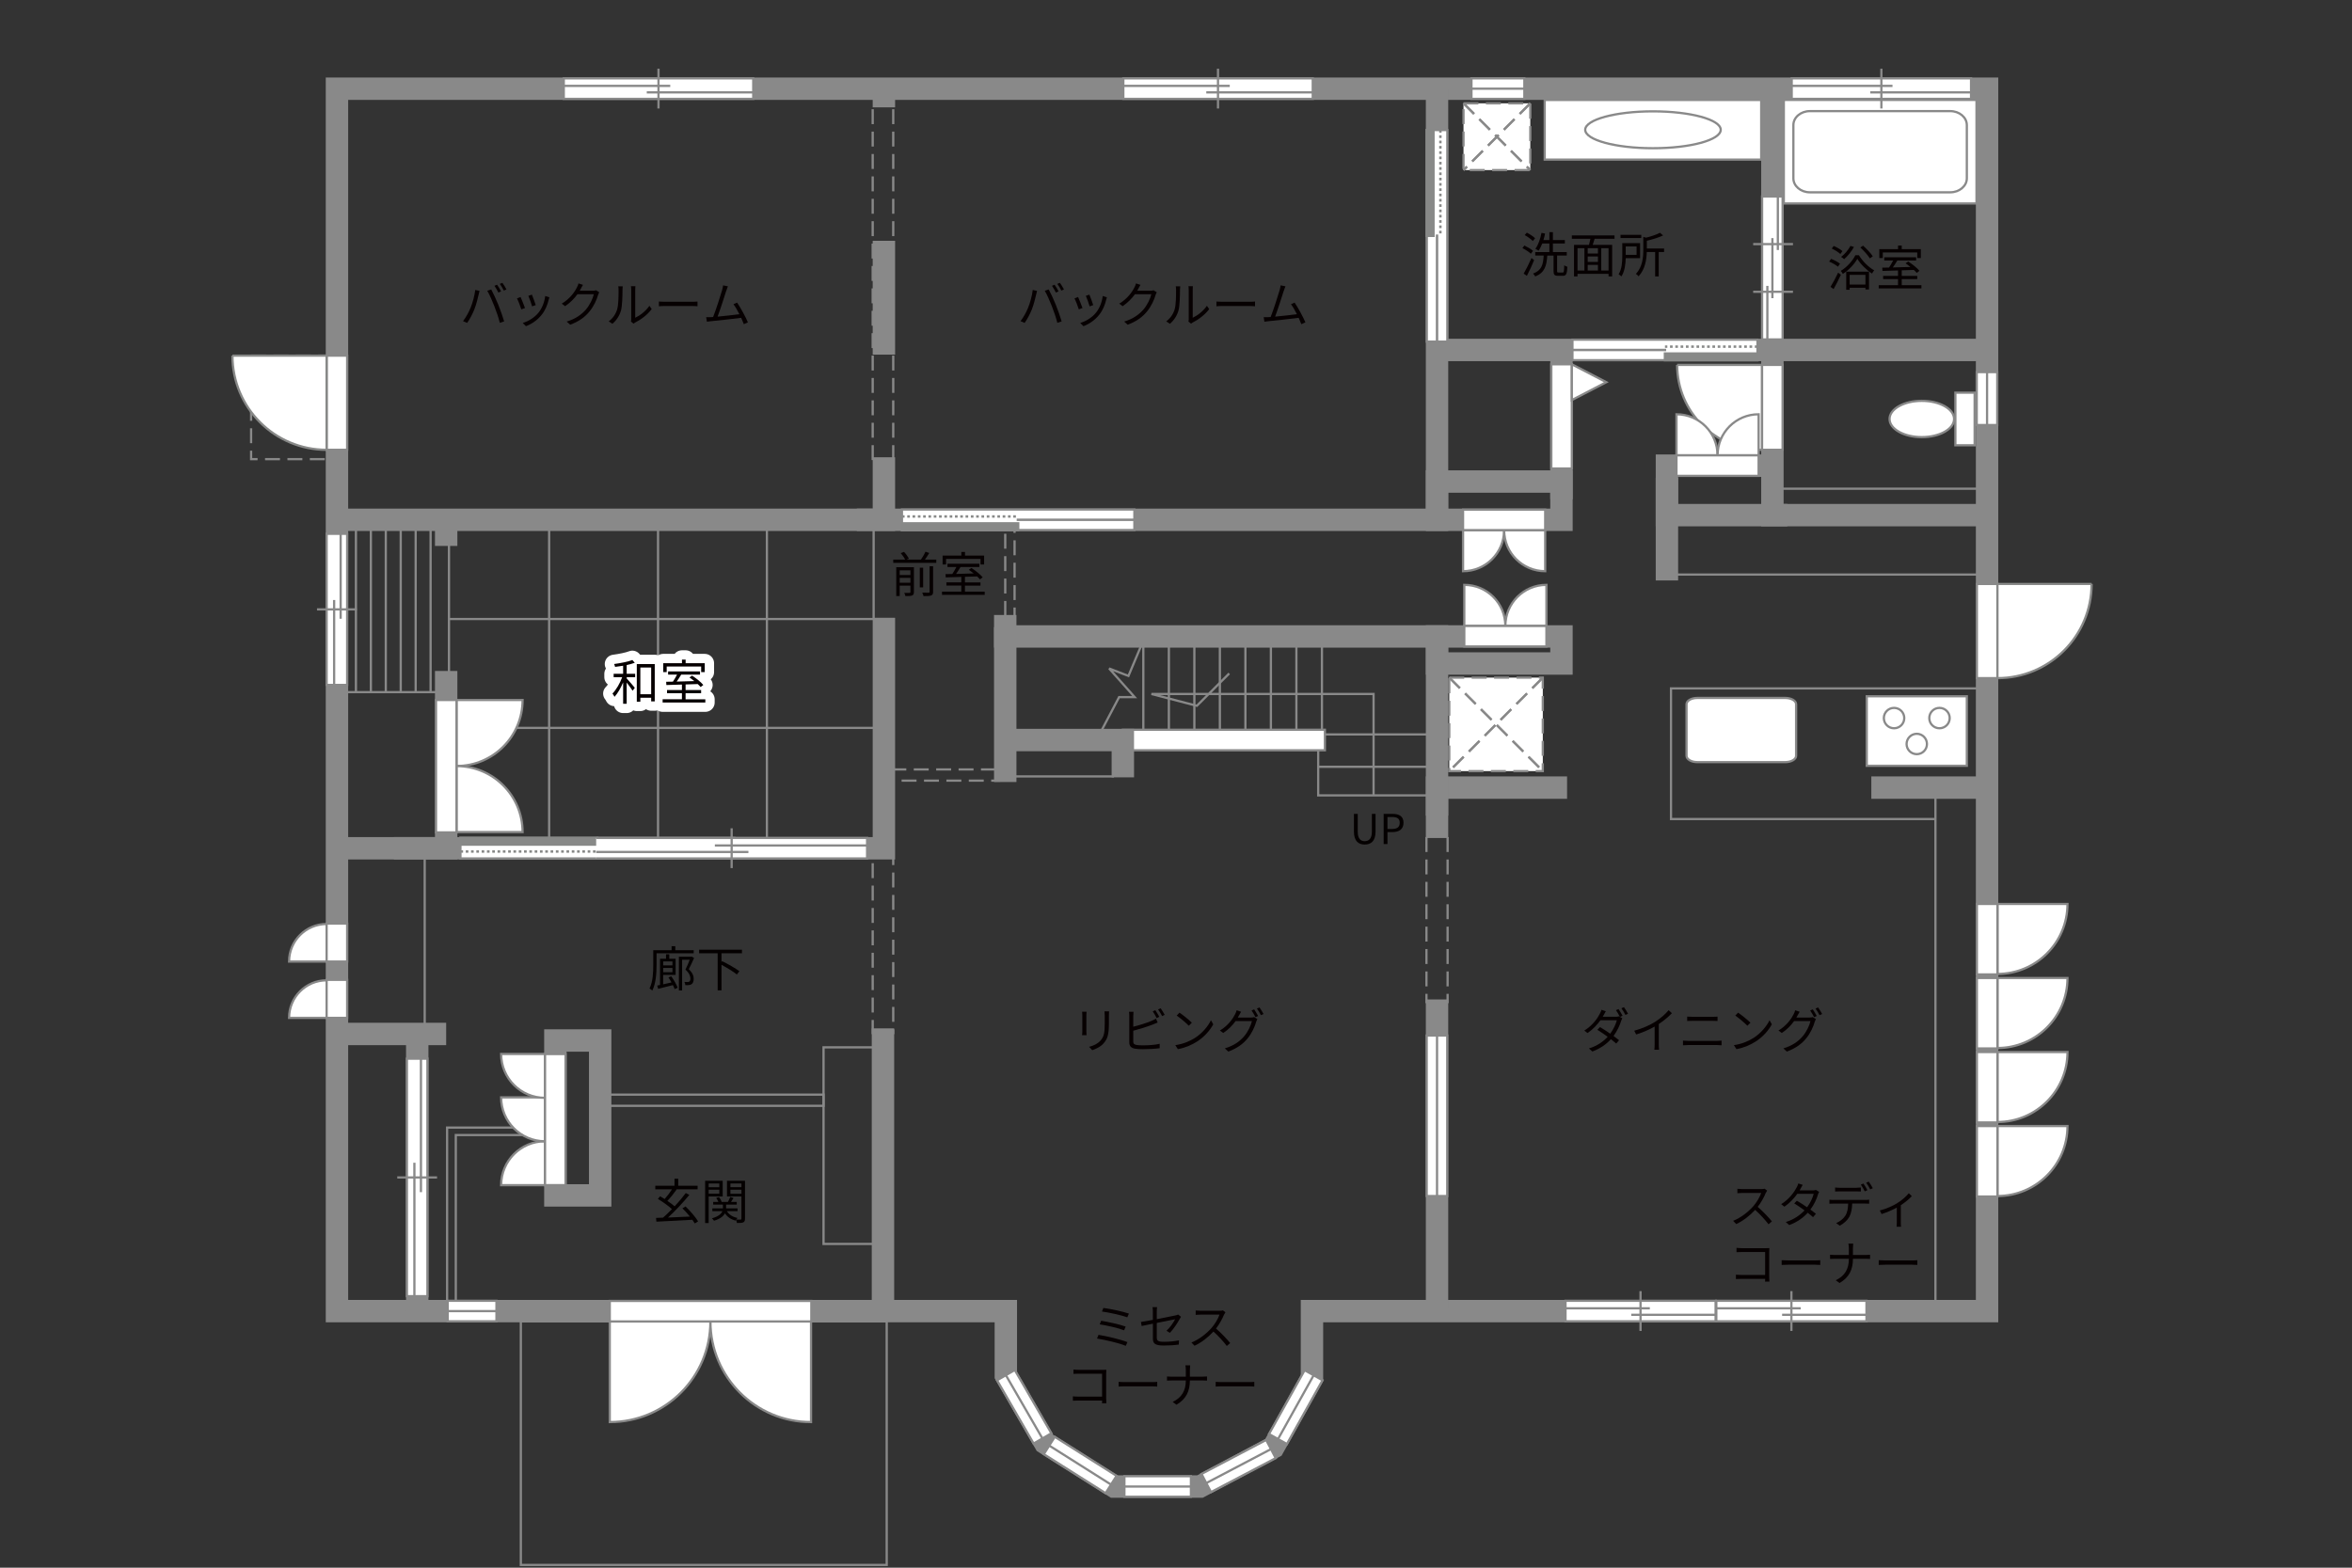 <?xml version="1.0" encoding="UTF-8"?><svg xmlns="http://www.w3.org/2000/svg" viewBox="0 0 630 420"><rect x="0" y="0" width="630" height="420" fill="#333333" stroke="none"/><defs><style>.cls-1{fill:#040000;}.cls-2{fill:#060001;}.cls-3,.cls-4,.cls-5,.cls-6{fill:#fff;}.cls-7{fill:#888988;}.cls-8,.cls-9,.cls-4,.cls-5,.cls-10,.cls-6{stroke-width:.6px;}.cls-8,.cls-9,.cls-11,.cls-12,.cls-13,.cls-10,.cls-14,.cls-15{fill:none;}.cls-8,.cls-9,.cls-6{stroke-dasharray:0 0 4 2;}.cls-8,.cls-5,.cls-12,.cls-10,.cls-14,.cls-6{stroke:#898989;}.cls-9{stroke:#898988;}.cls-4,.cls-13,.cls-15{stroke:#888988;}.cls-11{stroke:#fff;stroke-linejoin:round;stroke-width:5px;}.cls-12,.cls-13,.cls-15{stroke-width:.65px;}.cls-14{stroke-width:6px;}.cls-15{stroke-dasharray:0 0 0 0 .71 0 0 .71;}</style></defs><g id="kan"><polyline class="cls-10" points="119.76 349.09 119.76 302.09 148.76 302.09"/><polyline class="cls-10" points="146.59 304.09 122.09 304.09 122.09 349.43"/><rect class="cls-10" x="220.59" y="280.59" width="15" height="52.67"/><rect class="cls-10" x="162.26" y="293.26" width="58.33" height="3"/><rect class="cls-8" x="233.76" y="227.26" width="5.5" height="49.5"/><line class="cls-10" x1="113.76" y1="274.76" x2="113.76" y2="229.01"/><line class="cls-10" x1="117.51" y1="185.43" x2="92.09" y2="185.43"/><line class="cls-10" x1="120.26" y1="181.34" x2="120.26" y2="144.18"/><line class="cls-10" x1="95.34" y1="141.18" x2="95.34" y2="185.43"/><line class="cls-10" x1="99.34" y1="141.18" x2="99.34" y2="185.43"/><line class="cls-10" x1="103.34" y1="141.18" x2="103.34" y2="185.43"/><line class="cls-10" x1="107.34" y1="141.18" x2="107.34" y2="185.43"/><line class="cls-10" x1="111.34" y1="141.18" x2="111.34" y2="185.43"/><line class="cls-10" x1="115.34" y1="141.18" x2="115.34" y2="185.43"/><polyline class="cls-10" points="120.26 165.84 234.01 165.84 234.01 141.09"/><line class="cls-10" x1="205.42" y1="141.01" x2="205.42" y2="226.01"/><line class="cls-10" x1="176.26" y1="141.01" x2="176.26" y2="226.01"/><line class="cls-10" x1="147.09" y1="141.01" x2="147.09" y2="226.01"/><line class="cls-10" x1="121.17" y1="195.01" x2="234.76" y2="195.01"/><rect class="cls-8" x="238.76" y="206.14" width="28.87" height="3"/><rect class="cls-8" x="269.26" y="141.26" width="2.5" height="24.37"/><line class="cls-10" x1="298.38" y1="208.01" x2="269.26" y2="208.01"/><polyline class="cls-10" points="353.09 201.01 353.09 213.09 384.92 213.09"/><line class="cls-10" x1="353.09" y1="205.43" x2="383.59" y2="205.43"/><line class="cls-10" x1="354.88" y1="196.76" x2="384.92" y2="196.76"/><line class="cls-10" x1="354.09" y1="172.43" x2="354.09" y2="195.51"/><line class="cls-10" x1="347.25" y1="172.43" x2="347.25" y2="195.51"/><line class="cls-10" x1="340.42" y1="172.43" x2="340.42" y2="195.51"/><line class="cls-10" x1="333.59" y1="172.43" x2="333.59" y2="195.51"/><line class="cls-10" x1="326.75" y1="172.43" x2="326.75" y2="195.51"/><line class="cls-10" x1="319.92" y1="172.43" x2="319.92" y2="195.51"/><line class="cls-10" x1="313.09" y1="172.43" x2="313.09" y2="195.51"/><line class="cls-10" x1="306.25" y1="172.43" x2="306.25" y2="195.51"/><polyline class="cls-10" points="294.59 196.59 299.76 186.76 303.92 186.76 297.09 179.09 302.26 181.09 306.25 171.59"/><polyline class="cls-10" points="367.92 213.09 367.92 185.93 308.42 185.93 320.59 189.09 329.25 180.43"/><line class="cls-10" x1="518.42" y1="212.76" x2="518.42" y2="349.93"/><polyline class="cls-10" points="518.42 219.43 447.59 219.43 447.59 184.43 532.25 184.43"/><line class="cls-8" x1="387.75" y1="224.26" x2="387.75" y2="268.76"/><line class="cls-8" x1="382.09" y1="224.26" x2="382.09" y2="268.76"/><line class="cls-10" x1="448.59" y1="153.93" x2="532.25" y2="153.93"/><line class="cls-10" x1="477.09" y1="130.93" x2="531.59" y2="130.93"/><line class="cls-8" x1="233.76" y1="123.26" x2="233.76" y2="28.01"/><line class="cls-8" x1="239.26" y1="123.26" x2="239.26" y2="28.01"/><rect class="cls-10" x="139.51" y="354.01" width="98" height="65.25"/><rect class="cls-8" x="67.26" y="95.28" width="23" height="27.73"/></g><g id="_外壁"><polygon class="cls-5" points="300.76 201.01 300.76 195.51 354.88 195.51 354.88 201.01 300.76 201.01 300.76 201.01"/><polygon class="cls-14" points="90.26 23.76 90.26 351.26 269.42 351.26 269.42 368.43 279.92 386.59 298.42 398.26 321.42 398.26 341.09 387.76 351.42 369.26 351.42 351.26 532.25 351.26 532.25 23.76 90.26 23.76"/><line class="cls-14" x1="384.92" y1="350.59" x2="384.92" y2="267.76"/><line class="cls-14" x1="501.25" y1="211.01" x2="530.75" y2="211.01"/><polyline class="cls-14" points="419.75 211.01 384.92 211.01 384.92 224.51"/><polyline class="cls-14" points="384.92 218.51 384.92 170.51 269.26 170.51 269.26 164.76"/><line class="cls-14" x1="269.26" y1="168.01" x2="269.26" y2="209.51"/><polyline class="cls-14" points="269.26 198.26 300.76 198.26 300.76 208.26"/><line class="cls-14" x1="236.76" y1="23.76" x2="236.76" y2="28.76"/><line class="cls-14" x1="236.76" y1="64.51" x2="236.76" y2="95.01"/><polyline class="cls-14" points="236.76 122.51 236.76 139.26 89.01 139.26"/><line class="cls-14" x1="119.51" y1="139.26" x2="119.51" y2="146.26"/><polyline class="cls-14" points="119.51 179.76 119.51 227.26 90.26 227.26"/><polyline class="cls-14" points="105.51 227.26 236.76 227.26 236.76 165.51"/><polyline class="cls-14" points="229.51 139.26 384.92 139.26 384.92 23.76"/><line class="cls-14" x1="384.92" y1="93.76" x2="532.25" y2="93.76"/><polyline class="cls-14" points="474.75 23.76 474.75 138.01 530.75 138.01"/><polyline class="cls-14" points="478.75 138.01 446.5 138.01 446.5 124.76 474.75 124.76"/><line class="cls-14" x1="446.5" y1="128.01" x2="446.5" y2="155.51"/><rect class="cls-14" x="384.92" y="129.01" width="33.33" height="10.25"/><line class="cls-14" x1="418.25" y1="133.76" x2="418.25" y2="93.76"/><rect class="cls-14" x="384.92" y="170.51" width="33.33" height="7.25"/><line class="cls-14" x1="236.51" y1="351.26" x2="236.51" y2="275.51"/><rect class="cls-14" x="148.76" y="278.76" width="12" height="41.5"/><line class="cls-14" x1="91.76" y1="277.01" x2="119.51" y2="277.01"/><line class="cls-14" x1="111.76" y1="277.01" x2="111.76" y2="351.26"/></g><g id="_建距"><path class="cls-4" d="m449.24,97.76h22.75v22.75c-12.56,0-22.75-10.18-22.75-22.75"/><rect class="cls-5" x="477.81" y="26.77" width="51.61" height="27.74"/><path class="cls-10" d="m526.83,33.51c0-2.06-1.99-3.74-4.42-3.74h-37.63c-2.43,0-4.41,1.68-4.41,3.74v14.27c0,2.06,1.98,3.74,4.41,3.74h37.63c2.43,0,4.42-1.68,4.42-3.74v-14.27Z"/><path class="cls-5" d="m451.75,188.67c0-.94,1.29-1.68,2.88-1.68h23.58c1.59,0,2.89.75,2.89,1.68v13.82c0,.93-1.3,1.69-2.89,1.69h-23.58c-1.59,0-2.88-.76-2.88-1.69v-13.82Z"/><rect class="cls-5" x="500.02" y="186.54" width="26.81" height="18.62"/><path class="cls-5" d="m510.07,192.38c0,1.51-1.22,2.73-2.73,2.73s-2.74-1.22-2.74-2.73,1.23-2.73,2.74-2.73,2.73,1.22,2.73,2.73Z"/><path class="cls-5" d="m522.24,192.38c0,1.51-1.23,2.73-2.74,2.73s-2.73-1.22-2.73-2.73,1.22-2.73,2.73-2.73,2.74,1.22,2.74,2.73Z"/><path class="cls-5" d="m516.15,199.33c0,1.51-1.23,2.72-2.73,2.72s-2.73-1.22-2.73-2.72,1.23-2.74,2.73-2.74,2.73,1.23,2.73,2.74Z"/><rect class="cls-5" x="523.76" y="105.2" width="5.16" height="14.09"/><path class="cls-5" d="m514.77,107.39c4.77,0,8.65,2.17,8.65,4.86s-3.88,4.86-8.65,4.86-8.64-2.17-8.64-4.86,3.87-4.86,8.64-4.86Z"/><rect class="cls-5" x="413.76" y="26.78" width="57.99" height="15.98"/><path class="cls-10" d="m424.61,34.77c0-2.72,8.12-4.94,18.15-4.94s18.15,2.21,18.15,4.94-8.13,4.94-18.15,4.94-18.15-2.22-18.15-4.94Z"/><rect class="cls-6" x="392.01" y="27.68" width="17.89" height="17.89"/><line class="cls-9" x1="409.9" y1="27.68" x2="392.01" y2="45.57"/><line class="cls-8" x1="409.9" y1="27.68" x2="392.01" y2="45.57"/><line class="cls-9" x1="392.01" y1="27.68" x2="409.9" y2="45.57"/><line class="cls-8" x1="392.01" y1="27.68" x2="409.9" y2="45.57"/><rect class="cls-6" x="388.2" y="181.54" width="25.05" height="25.05"/><line class="cls-9" x1="413.26" y1="181.54" x2="388.2" y2="206.59"/><line class="cls-8" x1="413.26" y1="181.54" x2="388.2" y2="206.59"/><line class="cls-9" x1="388.2" y1="181.54" x2="413.26" y2="206.59"/><line class="cls-8" x1="388.2" y1="181.54" x2="413.26" y2="206.59"/><path class="cls-5" d="m145.99,305.76v11.76h-11.76c0-6.49,5.26-11.76,11.76-11.76Z"/><path class="cls-5" d="m145.99,305.76v-11.76h-11.76c0,6.49,5.26,11.76,11.76,11.76Z"/><path class="cls-5" d="m145.99,294.13v-11.76h-11.76c0,6.49,5.26,11.76,11.76,11.76Z"/><polygon class="cls-5" points="148.76 317.51 151.49 317.51 151.49 282.39 145.99 282.39 145.99 317.51 148.76 317.51"/><path class="cls-5" d="m122.28,205.23v-17.69h17.7c0,9.77-7.92,17.69-17.7,17.69Z"/><path class="cls-5" d="m122.28,205.23v17.69h17.7c0-9.77-7.92-17.69-17.7-17.69Z"/><polygon class="cls-5" points="119.51 187.54 116.78 187.54 116.78 223.01 122.28 223.01 122.28 187.54 119.51 187.54"/><path class="cls-5" d="m190.29,354.03h-26.96v26.96c14.89,0,26.96-12.07,26.96-26.96Z"/><path class="cls-5" d="m190.29,354.03h26.95v26.96c-14.88,0-26.95-12.07-26.95-26.96Z"/><polygon class="cls-5" points="163.33 351.26 163.33 348.53 217.32 348.53 217.32 354.03 163.33 354.03 163.33 351.26"/><path class="cls-5" d="m460.06,121.99h-11v-11c6.08,0,11,4.93,11,11Z"/><path class="cls-5" d="m460.06,121.99h11v-11c-6.08,0-11,4.93-11,11Z"/><polygon class="cls-5" points="449.05 124.76 449.05 127.49 471.06 127.49 471.06 121.99 449.05 121.99 449.05 124.76"/><path class="cls-5" d="m402.89,142.03h-11v11c6.08,0,11-4.93,11-11Z"/><path class="cls-5" d="m402.89,142.03h11v11c-6.08,0-11-4.93-11-11Z"/><polygon class="cls-5" points="391.89 139.26 391.89 136.53 413.89 136.53 413.89 142.03 391.89 142.03 391.89 139.26"/><path class="cls-5" d="m403.22,167.7h-11v-11.01c6.08,0,11,4.93,11,11.01Z"/><path class="cls-5" d="m403.22,167.7h11v-11.01c-6.08,0-11,4.93-11,11.01Z"/><polygon class="cls-5" points="392.22 170.47 392.22 173.2 414.22 173.2 414.22 167.7 392.22 167.7 392.22 170.47"/><polygon class="cls-5" points="384.92 320.43 387.65 320.43 387.65 277.43 382.15 277.43 382.15 320.43 384.92 320.43"/><line class="cls-10" x1="384.92" y1="277.43" x2="384.92" y2="320.43"/><polygon class="cls-5" points="394.14 23.76 394.14 26.49 408.31 26.49 408.31 20.99 394.14 20.99 394.14 23.76"/><line class="cls-10" x1="408.31" y1="23.76" x2="394.14" y2="23.76"/><polygon class="cls-5" points="119.92 351.26 119.92 353.99 132.98 353.99 132.98 348.49 119.92 348.49 119.92 351.26"/><line class="cls-10" x1="132.98" y1="351.26" x2="119.92" y2="351.26"/><polygon class="cls-5" points="301.18 398.26 301.18 400.99 319 400.99 319 395.49 301.18 395.49 301.18 398.26"/><line class="cls-10" x1="319" y1="398.26" x2="301.18" y2="398.26"/><polygon class="cls-5" points="269.43 368.43 267.06 369.79 276.86 386.74 281.62 383.99 271.82 367.04 269.43 368.43"/><line class="cls-10" x1="279.22" y1="385.38" x2="269.43" y2="368.43"/><polygon class="cls-5" points="281.05 387.29 279.59 389.59 296.14 400.04 299.08 395.39 282.53 384.94 281.05 387.29"/><line class="cls-10" x1="297.6" y1="397.74" x2="281.05" y2="387.29"/><polygon class="cls-5" points="323.11 397.33 324.38 399.75 341.71 390.65 339.15 385.78 321.83 394.88 323.11 397.33"/><line class="cls-10" x1="340.44" y1="388.23" x2="323.11" y2="397.33"/><polygon class="cls-5" points="342.33 385.54 344.71 386.87 354.25 369.78 349.45 367.1 339.91 384.19 342.33 385.54"/><line class="cls-10" x1="351.87" y1="368.45" x2="342.33" y2="385.54"/><polygon class="cls-5" points="532.25 113.87 534.98 113.87 534.98 99.69 529.48 99.69 529.48 113.87 532.25 113.87"/><line class="cls-10" x1="532.25" y1="99.69" x2="532.25" y2="113.87"/><polygon class="cls-5" points="90.26 95.28 92.99 95.28 92.99 120.51 87.49 120.51 87.49 95.28 90.26 95.28"/><path class="cls-4" d="m62.26,95.28h25.22v25.23c-13.93,0-25.22-11.29-25.22-25.23"/><polygon class="cls-5" points="474.75 97.76 477.48 97.76 477.48 120.51 471.98 120.51 471.98 97.76 474.75 97.76"/><polygon class="cls-5" points="532.25 156.45 529.52 156.45 529.52 181.68 535.03 181.68 535.03 156.45 532.25 156.45"/><path class="cls-4" d="m560.25,156.45h-25.22v25.23c13.93,0,25.22-11.29,25.22-25.23"/><polygon class="cls-5" points="151.01 23.76 151.01 26.49 201.76 26.49 201.76 20.99 151.01 20.99 151.01 23.76"/><line class="cls-10" x1="176.38" y1="18.41" x2="176.38" y2="29.07"/><line class="cls-10" x1="179.53" y1="23.01" x2="151.01" y2="23.01"/><line class="cls-10" x1="201.76" y1="24.75" x2="173.24" y2="24.75"/><polygon class="cls-5" points="90.26 183.5 92.99 183.5 92.99 143.01 87.49 143.01 87.49 183.5 90.26 183.5"/><line class="cls-10" x1="84.91" y1="163.26" x2="95.57" y2="163.26"/><line class="cls-10" x1="89.5" y1="160.75" x2="89.5" y2="183.5"/><line class="cls-10" x1="91.25" y1="143.01" x2="91.25" y2="165.77"/><polygon class="cls-5" points="300.89 23.76 300.89 26.49 351.63 26.49 351.63 20.99 300.89 20.99 300.89 23.76"/><line class="cls-10" x1="326.25" y1="18.41" x2="326.25" y2="29.07"/><line class="cls-10" x1="329.4" y1="23.01" x2="300.89" y2="23.01"/><line class="cls-10" x1="351.63" y1="24.75" x2="323.11" y2="24.75"/><polygon class="cls-5" points="479.92 23.76 479.92 26.49 527.96 26.49 527.96 20.99 479.92 20.99 479.92 23.76"/><line class="cls-10" x1="503.94" y1="18.41" x2="503.94" y2="29.07"/><line class="cls-10" x1="506.92" y1="23.01" x2="479.92" y2="23.01"/><line class="cls-10" x1="527.96" y1="24.75" x2="500.96" y2="24.75"/><polygon class="cls-5" points="123.33 227.26 123.33 229.99 196.68 229.99 196.68 224.49 123.33 224.49 123.33 227.26"/><rect class="cls-7" x="123.33" y="224.49" width="36.68" height="1.78"/><rect class="cls-13" x="123.33" y="224.49" width="36.68" height="1.78"/><line class="cls-15" x1="123.33" y1="228.13" x2="160.01" y2="228.13"/><path class="cls-3" d="m160,227.24l36.67.07-36.67-.07Z"/><line class="cls-12" x1="160" y1="227.24" x2="196.77" y2="227.24"/><polyline class="cls-5" points="159.69 224.49 232.26 224.49 232.26 227.26 232.26 229.99 159.69 229.99"/><line class="cls-10" x1="195.98" y1="221.91" x2="195.98" y2="232.57"/><line class="cls-10" x1="191.48" y1="226.51" x2="232.26" y2="226.51"/><line class="cls-10" x1="159.69" y1="228.25" x2="200.47" y2="228.25"/><polygon class="cls-5" points="474.76 90.94 477.49 90.94 477.49 52.64 471.99 52.64 471.99 90.94 474.76 90.94"/><line class="cls-10" x1="476.21" y1="66.98" x2="476.21" y2="52.64"/><line class="cls-10" x1="473.4" y1="90.94" x2="473.4" y2="76.59"/><line class="cls-10" x1="474.75" y1="79.88" x2="474.75" y2="63.79"/><line class="cls-10" x1="469.6" y1="78.17" x2="480.26" y2="78.17"/><line class="cls-10" x1="469.6" y1="65.4" x2="480.26" y2="65.4"/><polygon class="cls-5" points="241.59 139.23 241.59 136.5 303.85 136.5 303.85 142 241.59 142 241.59 139.23"/><rect class="cls-7" x="241.59" y="140.22" width="31.13" height="1.78"/><rect class="cls-13" x="241.59" y="140.22" width="31.13" height="1.78"/><line class="cls-15" x1="241.59" y1="138.37" x2="272.72" y2="138.37"/><path class="cls-3" d="m272.72,139.26l31.13-.07-31.13.07Z"/><line class="cls-12" x1="272.33" y1="139.26" x2="303.92" y2="139.26"/><polygon class="cls-5" points="384.95 34.84 387.68 34.84 387.68 91.52 382.18 91.52 382.18 34.84 384.95 34.84"/><rect class="cls-7" x="382.18" y="34.84" width="1.78" height="28.34"/><rect class="cls-13" x="382.18" y="34.84" width="1.78" height="28.34"/><line class="cls-15" x1="385.82" y1="34.84" x2="385.82" y2="63.19"/><path class="cls-3" d="m384.92,63.18l.07,28.34-.07-28.34Z"/><line class="cls-12" x1="384.92" y1="62.83" x2="384.92" y2="91.59"/><polygon class="cls-5" points="470.75 93.73 470.75 91 421.19 91 421.19 96.5 470.75 96.5 470.75 93.73"/><rect class="cls-7" x="445.97" y="94.72" width="24.78" height="1.78"/><rect class="cls-13" x="445.97" y="94.72" width="24.78" height="1.78"/><line class="cls-15" x1="470.75" y1="92.87" x2="445.97" y2="92.87"/><path class="cls-3" d="m445.97,93.76l-24.78-.07,24.78.07Z"/><line class="cls-12" x1="446.29" y1="93.76" x2="421.13" y2="93.76"/><polygon class="cls-5" points="418.25 97.6 415.53 97.6 415.53 125.52 421.03 125.52 421.03 97.6 418.25 97.6"/><polygon class="cls-5" points="421.03 97.6 430.26 102.39 421.03 107.18 421.03 97.6"/><path class="cls-5" d="m535.03,320.43v-18.75h18.76c0,10.36-8.4,18.75-18.76,18.75Z"/><polygon class="cls-5" points="532.25 320.56 529.52 320.56 529.52 301.68 535.03 301.68 535.03 320.56 532.25 320.56"/><path class="cls-5" d="m87.49,262.64v10.06h-10.06c0-5.55,4.5-10.06,10.06-10.06Z"/><polygon class="cls-5" points="90.26 262.51 92.99 262.51 92.99 272.7 87.49 272.7 87.49 262.51 90.26 262.51"/><path class="cls-5" d="m87.49,247.55v10.06h-10.06c0-5.55,4.5-10.06,10.06-10.06Z"/><polygon class="cls-5" points="90.26 247.43 92.99 247.43 92.99 257.61 87.49 257.61 87.49 247.43 90.26 247.43"/><path class="cls-5" d="m535.03,300.6v-18.75h18.76c0,10.36-8.4,18.75-18.76,18.75Z"/><polygon class="cls-5" points="532.25 300.72 529.52 300.72 529.52 281.85 535.03 281.85 535.03 300.72 532.25 300.72"/><path class="cls-5" d="m535.03,280.77v-18.75h18.76c0,10.36-8.4,18.75-18.76,18.75Z"/><polygon class="cls-5" points="532.25 280.89 529.52 280.89 529.52 262.01 535.03 262.01 535.03 280.89 532.25 280.89"/><path class="cls-5" d="m535.03,260.93v-18.75h18.76c0,10.36-8.4,18.75-18.76,18.75Z"/><polygon class="cls-5" points="532.25 261.06 529.52 261.06 529.52 242.18 535.03 242.18 535.03 261.06 532.25 261.06"/><polygon class="cls-5" points="419.33 351.26 419.33 353.99 459.54 353.99 459.54 348.49 419.33 348.49 419.33 351.26"/><line class="cls-10" x1="439.43" y1="345.91" x2="439.43" y2="356.57"/><line class="cls-10" x1="441.92" y1="350.51" x2="419.33" y2="350.51"/><line class="cls-10" x1="459.54" y1="352.25" x2="436.94" y2="352.25"/><polygon class="cls-5" points="459.73 351.26 459.73 353.99 499.95 353.99 499.95 348.49 459.73 348.49 459.73 351.26"/><line class="cls-10" x1="479.84" y1="345.91" x2="479.84" y2="356.57"/><line class="cls-10" x1="482.33" y1="350.51" x2="459.73" y2="350.51"/><line class="cls-10" x1="499.95" y1="352.25" x2="477.35" y2="352.25"/><polygon class="cls-5" points="111.76 347.26 114.49 347.26 114.49 283.63 108.99 283.63 108.99 347.26 111.76 347.26"/><line class="cls-10" x1="106.41" y1="315.45" x2="117.07" y2="315.45"/><line class="cls-10" x1="111" y1="311.51" x2="111" y2="347.26"/><line class="cls-10" x1="112.75" y1="283.63" x2="112.75" y2="319.39"/></g><g id="_文字"><path class="cls-11" d="m167.87,180.52h2.26v.9h-2.26v.34c.49.52,1.85,2.11,2.17,2.51l-.59.79c-.3-.49-1.03-1.47-1.59-2.2v5.68h-.95v-5.72c-.64,1.51-1.48,2.98-2.31,3.87-.12-.26-.36-.65-.55-.88.99-.99,2.03-2.77,2.61-4.39h-2.29v-.9h2.54v-2.16c-.73.12-1.46.22-2.15.31-.05-.23-.16-.55-.27-.77,1.72-.23,3.74-.62,4.89-1.08l.65.75c-.6.22-1.37.43-2.17.6v2.34Zm7.51-2.61v10h-.96v-.98h-2.9v1.07h-.95v-10.09h4.81Zm-.96,8.09v-7.16h-2.9v7.16h2.9Z"/><path class="cls-11" d="m188.93,187.34v.87h-11.44v-.87h5.17v-1.62h-3.99v-.86h3.99v-1.46c-1.57.05-3.03.09-4.17.13l-.05-.88c.53-.01,1.14-.01,1.81-.03.38-.56.79-1.27,1.1-1.88h-2.39v-.86h8.54v.86h-5.04c-.36.61-.79,1.29-1.2,1.86,1.46-.04,3.09-.08,4.72-.13-.43-.35-.88-.69-1.3-.98l.69-.48c1.09.69,2.41,1.74,3.02,2.5l-.73.55c-.19-.23-.45-.51-.77-.79-1.08.04-2.18.08-3.25.1v1.5h4.16v.86h-4.16v1.62h5.29Zm-10.36-7.27h-.92v-2.39h5.02v-.96h.98v.96h5.12v2.39h-.96v-1.5h-9.23v1.5Z"/><path class="cls-2" d="m167.87,180.52h2.26v.9h-2.26v.34c.49.52,1.85,2.11,2.17,2.51l-.59.79c-.3-.49-1.03-1.47-1.59-2.2v5.68h-.95v-5.72c-.64,1.51-1.48,2.98-2.31,3.87-.12-.26-.36-.65-.55-.88.99-.99,2.03-2.77,2.61-4.39h-2.29v-.9h2.54v-2.16c-.73.12-1.46.22-2.15.31-.05-.23-.16-.55-.27-.77,1.72-.23,3.74-.62,4.89-1.08l.65.75c-.6.22-1.37.43-2.17.6v2.34Zm7.51-2.61v10h-.96v-.98h-2.9v1.07h-.95v-10.09h4.81Zm-.96,8.09v-7.16h-2.9v7.16h2.9Z"/><path class="cls-2" d="m188.93,187.34v.87h-11.44v-.87h5.17v-1.62h-3.99v-.86h3.99v-1.46c-1.57.05-3.03.09-4.17.13l-.05-.88c.53-.01,1.14-.01,1.81-.03.38-.56.79-1.27,1.1-1.88h-2.39v-.86h8.54v.86h-5.04c-.36.61-.79,1.29-1.2,1.86,1.46-.04,3.09-.08,4.72-.13-.43-.35-.88-.69-1.3-.98l.69-.48c1.09.69,2.41,1.74,3.02,2.5l-.73.55c-.19-.23-.45-.51-.77-.79-1.08.04-2.18.08-3.25.1v1.5h4.16v.86h-4.16v1.62h5.29Zm-10.36-7.27h-.92v-2.39h5.02v-.96h.98v.96h5.12v2.39h-.96v-1.5h-9.23v1.5Z"/><path class="cls-2" d="m492.32,71.46c-.51-.44-1.52-1.03-2.37-1.38l.53-.73c.82.32,1.86.87,2.38,1.3l-.55.81Zm-2.01,5.4c.58-.92,1.42-2.47,2.05-3.82l.73.58c-.57,1.27-1.31,2.7-1.95,3.83l-.83-.6Zm2.64-8.81c-.48-.46-1.48-1.08-2.3-1.46l.52-.7c.82.35,1.85.92,2.34,1.39l-.56.77Zm4.98.34c.98,1.62,2.6,3.22,4.08,4.03-.19.23-.43.6-.57.87-1.47-.92-3.07-2.51-3.94-3.94-.78,1.39-2.28,3.03-3.89,4.04-.1-.26-.35-.6-.55-.82,1.64-.96,3.19-2.7,3.91-4.19h.95Zm-1.33-2.22c-.68,1.21-1.69,2.46-2.63,3.26-.18-.17-.57-.46-.82-.6.98-.73,1.91-1.85,2.51-2.95l.94.29Zm-2.08,6.6h6.11v4.78h-.96v-.46h-4.23v.55h-.92v-4.88Zm.92.87v2.6h4.23v-2.6h-4.23Zm5.41-4.42c-.49-.81-1.59-2.04-2.55-2.92l.74-.48c.97.86,2.09,2.04,2.6,2.85l-.79.56Z"/><path class="cls-2" d="m514.67,76.4v.87h-11.44v-.87h5.17v-1.62h-3.99v-.86h3.99v-1.46c-1.57.05-3.03.09-4.17.13l-.05-.88c.53-.01,1.14-.01,1.81-.03.38-.56.79-1.27,1.11-1.89h-2.39v-.86h8.54v.86h-5.04c-.36.61-.79,1.29-1.2,1.86,1.46-.04,3.09-.08,4.72-.13-.43-.35-.88-.69-1.3-.98l.69-.48c1.09.69,2.41,1.74,3.02,2.5l-.73.55c-.19-.23-.45-.51-.77-.79-1.08.04-2.18.08-3.25.1v1.5h4.16v.86h-4.16v1.62h5.29Zm-10.36-7.27h-.92v-2.39h5.02v-.96h.98v.96h5.12v2.39h-.96v-1.5h-9.23v1.5Z"/><path class="cls-2" d="m473,319.52c-.44,1.12-1.26,2.64-2.18,3.81,1.37,1.17,2.95,2.86,3.8,3.89l-.91.78c-.87-1.14-2.25-2.68-3.58-3.86-1.39,1.5-3.15,2.92-5.07,3.8l-.83-.87c2.09-.82,4.02-2.37,5.36-3.86.88-1,1.83-2.54,2.16-3.61h-5.07c-.46,0-1.17.05-1.31.07v-1.18c.18.03.92.08,1.31.08h5.02c.43,0,.77-.04.98-.1l.66.51c-.08.1-.25.39-.33.57Z"/><path class="cls-2" d="m482.3,318.45c-.08.16-.17.31-.27.47h3.52c.35,0,.64-.05.86-.13l.86.52c-.12.18-.23.49-.31.7-.34,1.2-1.04,2.72-2.03,4.04.55.4,1.07.81,1.48,1.14l-.77.9c-.39-.35-.88-.75-1.42-1.18-1.16,1.29-2.76,2.48-4.95,3.3l-.94-.81c2.2-.68,3.86-1.87,5.03-3.13-.94-.68-1.92-1.35-2.76-1.87l.7-.71c.86.49,1.83,1.12,2.74,1.75.85-1.13,1.51-2.54,1.77-3.6h-4.39c-.83,1.17-1.99,2.44-3.45,3.45l-.87-.68c2.24-1.39,3.56-3.34,4.17-4.52.13-.23.34-.69.42-1.03l1.18.38c-.22.34-.46.78-.58,1.01Z"/><path class="cls-2" d="m491.14,321.47h8.52c.27,0,.7-.01,1.01-.07v1.08c-.29-.01-.7-.03-1.01-.03h-3.54c-.04,1.4-.25,2.59-.77,3.56-.47.86-1.46,1.79-2.56,2.37l-.96-.71c1.01-.42,1.95-1.17,2.46-1.99.57-.9.71-1.99.75-3.22h-3.9c-.39,0-.77,0-1.12.03v-1.08c.35.04.71.07,1.12.07Zm1.6-3.25h4.5c.38,0,.83-.03,1.21-.08v1.08c-.38-.03-.83-.04-1.21-.04h-4.49c-.43,0-.86.01-1.2.04v-1.08c.38.04.77.08,1.18.08Zm7.45.65l-.7.31c-.26-.53-.7-1.31-1.05-1.81l.69-.29c.33.46.81,1.25,1.07,1.78Zm1.46-.53l-.7.31c-.29-.57-.7-1.3-1.08-1.79l.69-.29c.34.47.85,1.29,1.09,1.77Z"/><path class="cls-2" d="m508.19,322.33c1.24-.75,2.43-1.82,3.09-2.65l.81.78c-.65.71-1.75,1.66-2.94,2.43v4.63c0,.4.01.94.07,1.14h-1.2c.03-.21.05-.74.05-1.14v-3.98c-1.09.58-2.6,1.26-4.07,1.72l-.49-.96c1.72-.4,3.63-1.31,4.68-1.96Z"/><path class="cls-2" d="m466.57,334.4h6.41c.31,0,.7-.01.96-.03-.01.3-.04.7-.04,1.01v6.71c0,.47.04,1.05.05,1.26h-1.17c.01-.14.01-.42.03-.73h-6.36c-.53,0-1.12.03-1.47.05v-1.18c.34.04.9.08,1.44.08h6.38v-6.14h-6.23c-.48,0-1.13.03-1.43.04v-1.16c.43.05,1,.08,1.42.08Z"/><path class="cls-2" d="m479.05,337.68h7.12c.65,0,1.12-.04,1.4-.06v1.27c-.26-.01-.81-.06-1.39-.06h-7.14c-.71,0-1.4.03-1.81.06v-1.27c.39.03,1.08.06,1.81.06Z"/><path class="cls-2" d="m495.11,333.18h1.29c-.04.26-.08.91-.08,1.3v1.74h3.46c.43,0,.92-.03,1.13-.05v1.11c-.21-.03-.74-.04-1.14-.04h-3.44c-.01,2.86-.98,4.97-3.6,6.5l-1.01-.75c2.46-1.16,3.52-3.08,3.52-5.75h-3.81c-.48,0-.96.01-1.24.04v-1.12c.27.03.75.06,1.21.06h3.83v-1.75c0-.39-.05-1.03-.12-1.29Z"/><path class="cls-2" d="m505.05,337.68h7.12c.65,0,1.12-.04,1.4-.06v1.27c-.26-.01-.81-.06-1.39-.06h-7.14c-.71,0-1.4.03-1.81.06v-1.27c.39.03,1.08.06,1.81.06Z"/><path class="cls-2" d="m410.06,67.98c-.48-.47-1.47-1.11-2.27-1.51l.53-.69c.79.38,1.81.96,2.31,1.42l-.57.78Zm.87,1.7c-.55,1.37-1.3,2.99-1.94,4.21l-.86-.58c.6-1.03,1.46-2.73,2.09-4.19l.7.56Zm-.35-5.11c-.46-.49-1.4-1.16-2.18-1.59l.57-.65c.78.39,1.74,1.01,2.21,1.5l-.6.74Zm7.98,8.45c.33,0,.39-.27.43-1.95.21.17.58.34.84.4-.09,1.91-.31,2.42-1.18,2.42h-1.31c-.96,0-1.21-.29-1.21-1.29v-4.13h-1.68c-.18,2.77-.69,4.58-3.22,5.6-.1-.23-.38-.6-.6-.77,2.33-.86,2.72-2.42,2.86-4.84h-2.26v-.92h3.78v-2.31h-1.9c-.3.74-.62,1.42-1,1.94-.2-.14-.61-.42-.85-.52.78-1.03,1.33-2.64,1.64-4.26l.96.18c-.12.6-.26,1.18-.44,1.74h1.59v-2.12h.95v2.12h3.2v.92h-3.2v2.31h3.71v.92h-2.59v4.12c0,.36.05.43.38.43h1.11Z"/><path class="cls-2" d="m427.13,63.98c-.16.55-.34,1.13-.51,1.62h5.21v8.46h-.97v-.69h-8.31v.69h-.94v-8.46h4.02c.14-.49.27-1.09.38-1.62h-4.98v-.92h11.43v.92h-5.33Zm-4.58,8.5h1.85v-5.98h-1.85v5.98Zm5.47-5.98h-2.74v1.43h2.74v-1.43Zm0,2.22h-2.74v1.46h2.74v-1.46Zm-2.74,3.76h2.74v-1.51h-2.74v1.51Zm5.58-5.98h-1.95v5.98h1.95v-5.98Z"/><path class="cls-2" d="m435.46,69.16c-.04,1.57-.26,3.55-1.16,4.9-.14-.16-.55-.47-.74-.58.88-1.4.98-3.38.98-4.85v-3.5h4.77v4.03h-3.85Zm4.17-5.38h-5.56v-.87h5.56v.87Zm-4.17,2.24v2.26h2.91v-2.26h-2.91Zm10.27,1.5h-1.43v6.54h-.96v-6.54h-2.24c-.05,2.03-.44,4.64-2.2,6.51-.14-.21-.48-.53-.71-.65,1.79-1.91,1.98-4.5,1.98-6.46v-3.45l.77.2c1.38-.35,2.83-.83,3.68-1.31l.86.71c-1.17.57-2.83,1.07-4.36,1.43v2.08h4.62v.94Z"/><path class="cls-2" d="m127.29,77.68l1.16.25c-.08.29-.18.66-.23.94-.18.82-.64,2.74-1.18,4.07-.48,1.2-1.18,2.53-1.91,3.57l-1.1-.47c.82-1.08,1.55-2.44,2-3.54.56-1.34,1.1-3.31,1.27-4.82Zm3.24.22l1.05-.35c.52.94,1.35,2.73,1.9,4.11.53,1.29,1.22,3.28,1.56,4.45l-1.16.38c-.32-1.33-.92-3.08-1.47-4.47-.52-1.34-1.31-3.15-1.89-4.11Zm3.67.17l-.7.31c-.26-.53-.7-1.31-1.05-1.81l.69-.29c.33.46.81,1.25,1.07,1.78Zm1.46-.53l-.7.31c-.29-.57-.7-1.3-1.08-1.79l.69-.29c.35.47.84,1.29,1.09,1.77Z"/><path class="cls-2" d="m140.63,82.52l-.99.36c-.19-.68-.9-2.47-1.16-2.93l.96-.38c.26.56.94,2.26,1.18,2.94Zm6.34-2.21c-.35,1.43-.91,2.82-1.85,3.99-1.2,1.53-2.78,2.54-4.24,3.09l-.86-.87c1.51-.44,3.16-1.43,4.23-2.77.92-1.13,1.6-2.78,1.79-4.45l1.12.35c-.09.27-.14.48-.19.65Zm-3.48,1.43l-.96.34c-.14-.58-.74-2.24-1.01-2.82l.95-.33c.22.52.86,2.24,1.03,2.81Z"/><path class="cls-2" d="m155.59,77.34c-.09.18-.19.36-.31.55h3.52c.35,0,.64-.04.84-.13l.87.53c-.1.18-.23.48-.3.69-.35,1.31-1.16,3.07-2.31,4.47-1.18,1.44-2.73,2.64-5.17,3.54l-.94-.84c2.38-.7,4-1.89,5.19-3.26,1.01-1.2,1.81-2.87,2.08-4.06h-4.39c-.79,1.09-1.89,2.25-3.3,3.2l-.9-.68c2.24-1.34,3.52-3.22,4.08-4.39.13-.22.33-.69.4-1.03l1.21.39c-.22.34-.46.78-.57,1.03Z"/><path class="cls-2" d="m165.3,82.88c.38-1.18.39-3.78.39-5.23,0-.39-.04-.68-.09-.95h1.2c-.01.16-.06.55-.06.94,0,1.44-.05,4.23-.4,5.53-.39,1.39-1.22,2.67-2.31,3.58l-.98-.66c1.09-.78,1.87-1.94,2.26-3.2Zm3.78,2.54v-7.79c0-.49-.06-.87-.08-.96h1.2c-.01.09-.05.47-.05.96v7.5c1.2-.55,2.79-1.73,3.8-3.2l.61.88c-1.12,1.52-2.93,2.86-4.43,3.6-.21.12-.35.22-.44.3l-.69-.57c.05-.21.09-.47.09-.73Z"/><path class="cls-2" d="m178.31,80.85h7.12c.65,0,1.12-.04,1.4-.07v1.27c-.26-.01-.81-.07-1.39-.07h-7.14c-.72,0-1.4.03-1.81.07v-1.27c.39.03,1.08.07,1.81.07Z"/><path class="cls-2" d="m194.52,77.93c-.38,1.22-1.66,5.21-2.31,6.9,1.91-.18,4.41-.46,5.84-.65-.52-1.03-1.1-2.04-1.59-2.67l.98-.44c.92,1.34,2.34,3.95,2.89,5.29l-1.09.49c-.17-.47-.42-1.07-.71-1.7-2,.26-6.36.74-8.1.9-.32.03-.7.09-1.08.14l-.2-1.21c.39.01.83,0,1.21-.01.2-.01.42-.03.65-.04.73-1.79,2.05-5.95,2.42-7.23.16-.6.21-.91.25-1.25l1.3.26c-.13.32-.27.66-.44,1.21Z"/><path class="cls-2" d="m276.62,77.68l1.16.25c-.08.29-.18.66-.23.94-.18.82-.64,2.74-1.18,4.07-.48,1.2-1.18,2.53-1.91,3.57l-1.1-.47c.82-1.08,1.55-2.44,2-3.54.56-1.34,1.1-3.31,1.27-4.82Zm3.24.22l1.05-.35c.52.94,1.35,2.73,1.9,4.11.53,1.29,1.22,3.28,1.56,4.45l-1.16.38c-.32-1.33-.92-3.08-1.47-4.47-.52-1.34-1.31-3.15-1.89-4.11Zm3.67.17l-.7.31c-.26-.53-.7-1.31-1.05-1.81l.69-.29c.33.46.81,1.25,1.07,1.78Zm1.46-.53l-.7.31c-.29-.57-.7-1.3-1.08-1.79l.69-.29c.35.47.84,1.29,1.09,1.77Z"/><path class="cls-2" d="m289.96,82.52l-.99.36c-.19-.68-.9-2.47-1.16-2.93l.96-.38c.26.56.94,2.26,1.18,2.94Zm6.34-2.21c-.35,1.43-.91,2.82-1.85,3.99-1.2,1.53-2.78,2.54-4.24,3.09l-.86-.87c1.51-.44,3.16-1.43,4.23-2.77.92-1.13,1.6-2.78,1.79-4.45l1.12.35c-.09.27-.14.48-.19.65Zm-3.48,1.43l-.96.34c-.14-.58-.74-2.24-1.01-2.82l.95-.33c.22.52.86,2.24,1.03,2.81Z"/><path class="cls-2" d="m304.92,77.34c-.09.18-.19.36-.31.55h3.52c.35,0,.64-.04.84-.13l.87.53c-.1.18-.23.48-.3.69-.35,1.31-1.16,3.07-2.31,4.47-1.18,1.44-2.73,2.64-5.17,3.54l-.94-.84c2.38-.7,4-1.89,5.19-3.26,1.01-1.2,1.81-2.87,2.08-4.06h-4.39c-.79,1.09-1.89,2.25-3.3,3.2l-.9-.68c2.24-1.34,3.52-3.22,4.08-4.39.13-.22.33-.69.4-1.03l1.21.39c-.22.34-.46.78-.57,1.03Z"/><path class="cls-2" d="m314.63,82.88c.38-1.18.39-3.78.39-5.23,0-.39-.04-.68-.09-.95h1.2c-.01.16-.06.55-.06.94,0,1.44-.05,4.23-.4,5.53-.39,1.39-1.22,2.67-2.31,3.58l-.98-.66c1.09-.78,1.87-1.94,2.26-3.2Zm3.78,2.54v-7.79c0-.49-.06-.87-.08-.96h1.2c-.01.09-.05.47-.05.96v7.5c1.2-.55,2.79-1.73,3.8-3.2l.61.88c-1.12,1.52-2.92,2.86-4.43,3.6-.21.12-.35.22-.44.3l-.69-.57c.05-.21.09-.47.09-.73Z"/><path class="cls-2" d="m327.65,80.85h7.12c.65,0,1.12-.04,1.4-.07v1.27c-.26-.01-.81-.07-1.39-.07h-7.14c-.71,0-1.4.03-1.81.07v-1.27c.39.03,1.08.07,1.81.07Z"/><path class="cls-2" d="m343.86,77.93c-.38,1.22-1.66,5.21-2.31,6.9,1.91-.18,4.41-.46,5.84-.65-.52-1.03-1.11-2.04-1.59-2.67l.97-.44c.92,1.34,2.34,3.95,2.89,5.29l-1.09.49c-.17-.47-.42-1.07-.71-1.7-2,.26-6.36.74-8.1.9-.33.03-.7.09-1.08.14l-.19-1.21c.39.01.83,0,1.21-.01.19-.01.42-.03.65-.04.73-1.79,2.05-5.95,2.42-7.23.16-.6.21-.91.25-1.25l1.3.26c-.13.32-.27.66-.44,1.21Z"/><path class="cls-2" d="m250.79,149.92v.88h-11.53v-.88h3.19c-.23-.51-.74-1.21-1.18-1.73l.88-.34c.51.55,1.05,1.31,1.3,1.82l-.64.25h3.87c.44-.62.94-1.48,1.22-2.11l1.01.34c-.35.6-.78,1.23-1.16,1.77h3.03Zm-5.99,8.71c0,.49-.12.74-.47.9-.36.16-.92.16-1.81.16-.05-.25-.18-.61-.31-.85.65.03,1.24.03,1.4.01.19-.01.25-.06.25-.23v-1.73h-2.87v2.79h-.92v-7.72h4.73v6.67Zm-3.81-5.84v1.27h2.87v-1.27h-2.87Zm2.87,3.33v-1.3h-2.87v1.3h2.87Zm3.41,1.25h-.9v-5.28h.9v5.28Zm1.72-5.67h.95v6.83c0,.58-.13.85-.52,1-.42.16-1.07.18-2.05.17-.05-.26-.21-.66-.35-.92.79.03,1.5.03,1.69.01.22-.01.29-.06.29-.26v-6.83Z"/><path class="cls-2" d="m263.76,158.5v.87h-11.44v-.87h5.17v-1.62h-3.99v-.86h3.99v-1.46c-1.57.05-3.03.09-4.17.13l-.05-.88c.53-.01,1.14-.01,1.81-.03.38-.56.79-1.27,1.1-1.88h-2.39v-.86h8.54v.86h-5.04c-.36.61-.79,1.29-1.2,1.86,1.46-.04,3.09-.08,4.72-.13-.43-.35-.88-.69-1.3-.98l.69-.48c1.09.69,2.41,1.74,3.02,2.5l-.73.55c-.19-.23-.45-.51-.77-.79-1.08.04-2.18.08-3.25.1v1.5h4.16v.86h-4.16v1.62h5.29Zm-10.36-7.27h-.92v-2.39h5.02v-.96h.98v.96h5.12v2.39h-.96v-1.5h-9.23v1.5Z"/><path class="cls-2" d="m434.62,272.13l-.69.31.61.36c-.1.18-.23.48-.3.69-.35,1.2-1.07,2.73-2.04,4.06.56.4,1.07.79,1.48,1.13l-.77.9c-.39-.35-.87-.75-1.42-1.17-1.16,1.29-2.76,2.47-4.95,3.3l-.94-.82c2.2-.66,3.87-1.86,5.03-3.12-.92-.68-1.92-1.35-2.76-1.87l.7-.73c.86.49,1.83,1.13,2.74,1.77.84-1.14,1.51-2.54,1.77-3.6h-4.39c-.83,1.16-1.99,2.43-3.45,3.43l-.87-.66c2.24-1.39,3.58-3.35,4.17-4.54.13-.23.34-.69.42-1.03l1.18.38c-.22.34-.45.78-.58,1.03-.08.14-.17.3-.26.45h3.51c.35,0,.65-.04.86-.12l.22.13c-.26-.52-.69-1.29-1.04-1.77l.69-.3c.33.47.79,1.25,1.07,1.78Zm1.46-.53l-.7.31c-.29-.57-.71-1.3-1.08-1.79l.69-.29c.34.47.85,1.29,1.09,1.77Z"/><path class="cls-2" d="m443.41,273.7c1.35-.85,2.65-1.98,3.55-3.06l.87.81c-.99,1.03-2.18,2.01-3.51,2.9v5.49c0,.49.03,1.13.08,1.39h-1.27c.04-.25.08-.9.08-1.39v-4.81c-1.36.78-3.15,1.56-4.95,2.12l-.52-1.01c2.25-.61,4.24-1.52,5.68-2.43Z"/><path class="cls-2" d="m452.17,278.86h7.79c.39,0,.81-.03,1.18-.07v1.25c-.39-.04-.83-.06-1.18-.06h-7.79c-.47,0-.92.04-1.37.06v-1.25c.44.03.9.07,1.37.07Zm1.04-6.45h5.56c.47,0,.92-.01,1.29-.05v1.17c-.36-.03-.86-.04-1.29-.04h-5.56c-.46,0-.88.03-1.29.04v-1.17c.42.03.86.05,1.29.05Z"/><path class="cls-2" d="m469.64,278.11c2-1.26,3.59-3.19,4.34-4.78l.62,1.1c-.88,1.62-2.4,3.39-4.37,4.63-1.3.82-2.94,1.61-5.11,2.02l-.69-1.07c2.28-.34,3.96-1.13,5.2-1.9Zm-.77-4.12l-.82.82c-.65-.68-2.28-2.07-3.24-2.72l.74-.79c.92.61,2.59,1.96,3.32,2.69Z"/><path class="cls-2" d="m481.48,272.06c-.09.18-.19.36-.3.55h3.52c.35,0,.64-.04.84-.12l.86.52c-.1.18-.23.48-.3.69-.35,1.31-1.14,3.07-2.3,4.49-1.18,1.44-2.74,2.63-5.17,3.54l-.95-.86c2.39-.7,4.02-1.87,5.2-3.26,1-1.18,1.81-2.87,2.07-4.06h-4.38c-.79,1.11-1.87,2.26-3.3,3.2l-.9-.66c2.24-1.34,3.51-3.24,4.08-4.39.13-.23.32-.7.4-1.04l1.2.4c-.21.34-.44.78-.57,1.01Zm5.14.14l-.7.31c-.26-.52-.7-1.31-1.05-1.79l.69-.3c.33.47.79,1.25,1.07,1.78Zm1.46-.53l-.7.31c-.29-.56-.71-1.3-1.08-1.78l.69-.3c.34.48.85,1.29,1.09,1.77Z"/><path class="cls-2" d="m290.99,272v4.34c0,.33.03.75.05.99h-1.2c.03-.2.07-.61.07-1v-4.33c0-.23-.03-.69-.05-.94h1.18c-.03.25-.05.62-.05.94Zm6.04.09v2.11c0,3.12-.43,4.15-1.37,5.26-.84,1.01-2.15,1.57-3.09,1.9l-.85-.9c1.2-.3,2.3-.82,3.11-1.73.92-1.08,1.08-2.13,1.08-4.59v-2.05c0-.44-.03-.81-.06-1.13h1.22c-.03.33-.04.69-.04,1.13Z"/><path class="cls-2" d="m303.55,272.13v2.94c1.53-.38,3.59-1,4.94-1.59.39-.17.78-.36,1.14-.58l.46,1.04c-.36.16-.83.36-1.22.51-1.46.58-3.71,1.27-5.32,1.69v2.86c0,.66.27.83.91.96.4.07,1.08.1,1.72.1,1.38,0,3.37-.13,4.45-.42v1.18c-1.13.17-3.08.27-4.5.27-.77,0-1.55-.04-2.08-.13-1-.18-1.56-.64-1.56-1.69v-7.15c0-.31-.03-.75-.08-1.05h1.21c-.04.3-.06.69-.06,1.05Zm6.97.29l-.7.33c-.26-.53-.7-1.31-1.05-1.81l.69-.3c.33.47.79,1.26,1.07,1.78Zm1.46-.53l-.7.33c-.29-.57-.72-1.3-1.08-1.79l.69-.3c.34.48.84,1.29,1.09,1.77Z"/><path class="cls-2" d="m320.02,278.11c2-1.26,3.59-3.19,4.34-4.78l.62,1.1c-.88,1.62-2.41,3.39-4.37,4.63-1.3.82-2.94,1.61-5.11,2.02l-.69-1.07c2.27-.34,3.97-1.13,5.2-1.9Zm-.77-4.12l-.82.82c-.65-.68-2.27-2.07-3.24-2.72l.74-.79c.92.61,2.59,1.96,3.31,2.69Z"/><path class="cls-2" d="m331.86,272.06c-.09.18-.2.36-.3.55h3.52c.35,0,.64-.04.85-.12l.86.52c-.1.18-.23.48-.3.69-.35,1.31-1.14,3.07-2.3,4.49-1.18,1.44-2.74,2.63-5.17,3.54l-.95-.86c2.39-.7,4.02-1.87,5.2-3.26,1-1.18,1.81-2.87,2.07-4.06h-4.38c-.79,1.11-1.87,2.26-3.3,3.2l-.9-.66c2.24-1.34,3.51-3.24,4.08-4.39.13-.23.33-.7.4-1.04l1.2.4c-.21.34-.44.78-.57,1.01Zm5.13.14l-.7.31c-.26-.52-.7-1.31-1.05-1.79l.69-.3c.32.47.79,1.25,1.07,1.78Zm1.46-.53l-.7.31c-.29-.56-.71-1.3-1.08-1.78l.69-.3c.34.48.84,1.29,1.09,1.77Z"/><path class="cls-2" d="m301.99,359.57l-.44,1c-1.73-.75-5.59-1.62-7.7-1.96l.4-.99c2.18.34,5.95,1.24,7.74,1.95Zm-.47-4.17l-.42,1c-1.51-.6-4.68-1.31-6.53-1.59l.39-.97c1.78.3,4.93.96,6.55,1.56Zm.86-3.48l-.42,1c-1.59-.57-4.99-1.31-6.79-1.55l.38-.96c1.69.21,5.19.94,6.83,1.51Z"/><path class="cls-2" d="m308.8,354.63c-1.31.27-2.47.51-3,.62l-.2-1.08c.59-.08,1.82-.3,3.2-.56v-2.22c0-.39-.03-.82-.09-1.2h1.23c-.06.38-.09.82-.09,1.2v2.03c2.21-.43,4.48-.9,5.03-1.01.29-.07.53-.14.69-.23l.77.6c-.09.13-.22.35-.31.52-.6,1.08-1.62,2.7-2.67,3.78l-.91-.55c.98-.88,1.92-2.31,2.31-3.09-.22.04-2.61.52-4.91.99v3.87c0,.9.34,1.18,1.89,1.18s2.76-.13,4.06-.38l-.05,1.12c-1.16.17-2.46.26-4.08.26-2.42,0-2.86-.62-2.86-1.91v-3.94Z"/><path class="cls-2" d="m327.9,352.12c-.44,1.12-1.26,2.64-2.18,3.81,1.37,1.17,2.95,2.86,3.8,3.89l-.91.78c-.87-1.14-2.25-2.68-3.58-3.86-1.39,1.5-3.15,2.92-5.07,3.8l-.83-.87c2.09-.82,4.02-2.37,5.36-3.86.88-1,1.83-2.54,2.16-3.61h-5.07c-.46,0-1.17.05-1.31.07v-1.18c.18.03.92.08,1.31.08h5.02c.43,0,.77-.04.98-.1l.66.51c-.08.1-.25.39-.33.57Z"/><path class="cls-2" d="m288.97,367h6.41c.31,0,.7-.01.96-.03-.01.3-.04.7-.04,1.01v6.71c0,.47.04,1.05.05,1.26h-1.17c.01-.14.01-.42.03-.73h-6.36c-.53,0-1.12.03-1.47.05v-1.18c.34.04.9.08,1.44.08h6.38v-6.14h-6.23c-.48,0-1.13.03-1.43.04v-1.16c.43.05,1,.08,1.42.08Z"/><path class="cls-2" d="m301.45,370.28h7.12c.65,0,1.12-.04,1.4-.07v1.27c-.26-.01-.81-.07-1.39-.07h-7.14c-.72,0-1.4.03-1.81.07v-1.27c.39.03,1.08.07,1.81.07Z"/><path class="cls-2" d="m317.51,365.78h1.29c-.04.26-.08.91-.08,1.3v1.74h3.46c.43,0,.92-.03,1.13-.05v1.11c-.21-.03-.74-.04-1.14-.04h-3.45c-.01,2.86-.97,4.97-3.6,6.5l-1.01-.75c2.46-1.16,3.52-3.08,3.52-5.75h-3.81c-.48,0-.96.01-1.23.04v-1.12c.27.03.75.07,1.21.07h3.83v-1.76c0-.39-.05-1.03-.12-1.29Z"/><path class="cls-2" d="m327.45,370.28h7.12c.65,0,1.12-.04,1.4-.07v1.27c-.26-.01-.81-.07-1.39-.07h-7.14c-.71,0-1.4.03-1.81.07v-1.27c.39.03,1.08.07,1.81.07Z"/><path class="cls-1" d="m186.09,327.76c-.17-.29-.38-.62-.64-.97-3.5.2-7.19.38-9.63.51l-.1-1.01c.56-.01,1.2-.04,1.88-.07.74-.65,1.57-1.44,2.39-2.29-.96-.87-2.52-1.98-3.77-2.74l.6-.69c.38.22.79.47,1.21.73.68-.75,1.44-1.77,1.98-2.61h-4.49v-.95h5.15v-1.89h.99v1.89h5.2v.95h-5.79l.16.07c-.73,1.03-1.66,2.21-2.47,3.04.73.49,1.43,1,1.94,1.46,1.12-1.2,2.18-2.46,2.99-3.56l.95.49c-1.62,2-3.83,4.36-5.71,6.07,1.79-.08,3.85-.17,5.86-.26-.62-.78-1.34-1.57-2-2.22l.83-.49c1.3,1.22,2.7,2.89,3.37,3.99l-.9.57Z"/><path class="cls-1" d="m189.82,320.53v7.14h-.95v-11.32h4.71v4.19h-3.76Zm0-3.46v1h2.85v-1h-2.85Zm2.85,2.74v-1.08h-2.85v1.08h2.85Zm6.88,6.69c0,.52-.1.81-.46.98-.32.16-.88.17-1.7.17-.03-.23-.14-.61-.26-.86-.05.08-.1.16-.13.22-1.27-.34-2.22-1.01-2.82-1.95-.38.73-1.2,1.46-2.92,1.99-.12-.18-.38-.48-.57-.65,1.83-.51,2.55-1.25,2.81-1.92h-2.69v-.74h2.83v-1.01h-2.61v-.73h1.39c-.13-.34-.35-.75-.58-1.05l.75-.25c.31.4.61.94.7,1.3h1.69c.22-.4.49-.94.62-1.33l.87.29c-.22.35-.46.73-.66,1.04h1.53v.73h-2.85v1.01h3.07v.74h-2.86c.55.92,1.52,1.56,2.85,1.82-.12.1-.26.27-.38.43.55.03,1.05.03,1.21.01.17,0,.22-.06.22-.25v-5.95h-3.87v-4.2h4.82v10.17Zm-3.9-9.44v1h2.95v-1h-2.95Zm2.95,2.77v-1.1h-2.95v1.1h2.95Z"/><path class="cls-1" d="m175.86,255.4v3.16c0,1.98-.14,4.88-1.14,6.83-.14-.17-.53-.46-.74-.56.92-1.82,1-4.41,1-6.27v-3.99h4.91v-1.08h.99v1.08h4.93v.83h-9.95Zm3.95,6.17c.69.96,1.42,2.24,1.72,3.06l-.82.36c-.1-.31-.27-.68-.47-1.07-1.4.35-2.85.71-3.95,1l-.25-.88c.23-.04.48-.09.75-.16v-7.02h1.61v-1.2h.87v1.2h1.7v4.33h-3.34v2.52c.69-.16,1.46-.34,2.24-.51-.26-.47-.55-.92-.82-1.33l.75-.31Zm-2.17-3.99v1.05h2.48v-1.05h-2.48Zm2.48,2.89v-1.14h-2.48v1.14h2.48Zm5.8-3.83c-.42.95-.94,2.09-1.42,3.02,1.03.99,1.31,1.82,1.31,2.56,0,.68-.17,1.17-.55,1.44-.2.14-.44.22-.7.25-.3.04-.65.04-.99.01-.01-.25-.1-.61-.25-.85.33.03.64.04.86.03.17-.01.33-.05.46-.12.21-.14.29-.46.29-.83-.01-.65-.29-1.44-1.33-2.38.43-.84.84-1.85,1.14-2.65h-2.03v8.24h-.86v-9.05h3.26l.16-.03.64.35Z"/><path class="cls-1" d="m193.26,255.4v2.31l.17-.2c1.55.74,3.59,1.91,4.62,2.69l-.68.87c-.88-.73-2.63-1.79-4.11-2.59v6.84h-1.03v-9.93h-4.97v-.96h11.48v.96h-5.49Z"/><path class="cls-1" d="m362.66,222.78v-4.74h1.02v4.77c0,1.95.83,2.55,1.87,2.55s1.92-.61,1.92-2.55v-4.77h.98v4.74c0,2.6-1.25,3.48-2.9,3.48s-2.89-.88-2.89-3.48Z"/><path class="cls-1" d="m370.62,218.04h2.31c1.8,0,3.01.62,3.01,2.38s-1.2,2.5-2.97,2.5h-1.33v3.2h-1.02v-8.08Zm2.22,4.05c1.42,0,2.09-.52,2.09-1.67s-.72-1.54-2.13-1.54h-1.16v3.21h1.2Z"/></g></svg>